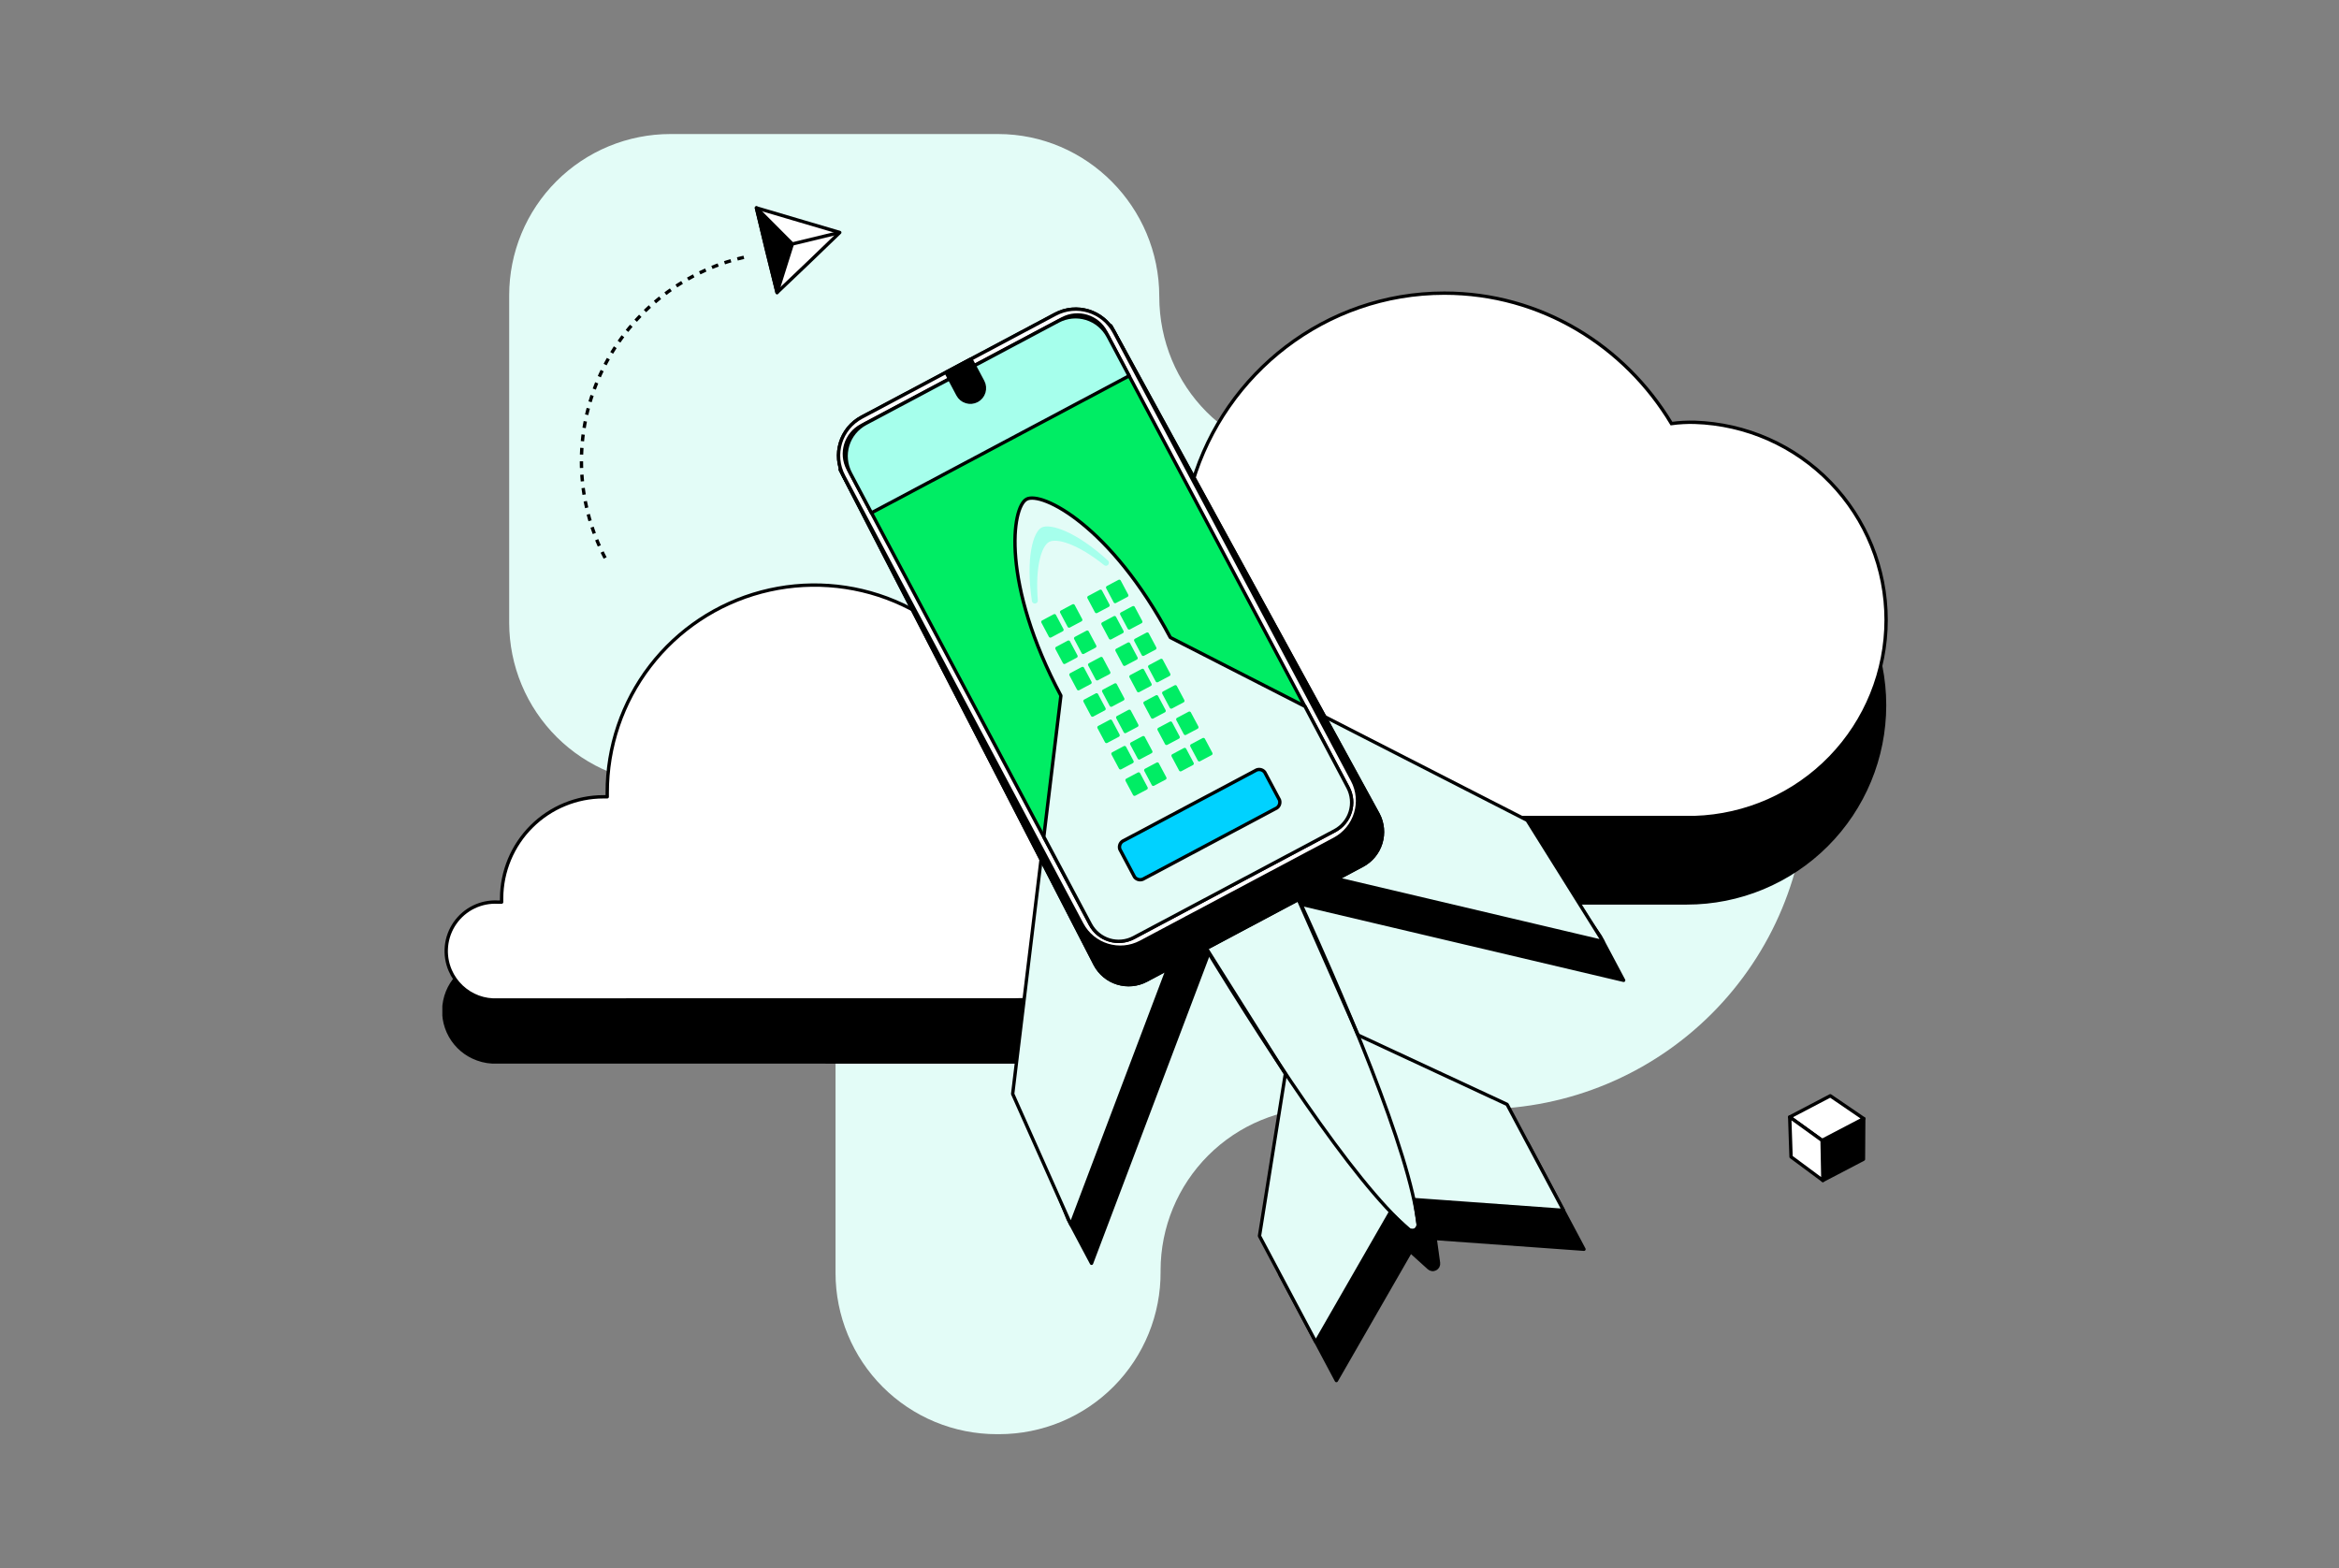 <?xml version="1.0" encoding="utf-8"?>
<svg xmlns="http://www.w3.org/2000/svg" width="698" height="468" viewBox="0 0 698 468" fill="none">
<rect x="0" y="0" width="698" height="468" fill="#808080" stroke="none"/>
<g clip-path="url(#clip0_3729_8813)">
<path d="M345.949 88.5C345.949 61.73 324.229 40 297.839 40H200.069C193.75 39.999 187.493 41.242 181.655 43.659C175.817 46.077 170.512 49.62 166.044 54.088C161.575 58.555 158.031 63.859 155.612 69.697C153.194 75.534 151.949 81.791 151.949 88.11V185.89C151.96 192.238 153.224 198.521 155.67 204.379C158.116 210.237 161.695 215.553 166.202 220.024C170.708 224.494 176.054 228.03 181.931 230.429C187.808 232.827 194.102 234.041 200.449 234H200.839C207.187 233.959 213.48 235.173 219.357 237.571C225.235 239.97 230.58 243.506 235.087 247.976C239.594 252.447 243.173 257.763 245.619 263.621C248.064 269.479 249.329 275.762 249.339 282.11V379.89C249.338 386.208 250.581 392.465 252.999 398.302C255.416 404.14 258.96 409.444 263.427 413.912C267.895 418.38 273.199 421.923 279.037 424.341C284.874 426.758 291.131 428.001 297.449 428H298.229C304.577 427.99 310.86 426.725 316.718 424.279C322.576 421.833 327.893 418.254 332.363 413.748C336.833 409.241 340.369 403.896 342.768 398.018C345.166 392.141 346.38 385.848 346.339 379.5V379.11C346.345 366.249 351.456 353.916 360.55 344.821C369.645 335.727 381.978 330.615 394.839 330.61L442.579 331C468.201 330.862 492.732 320.614 510.836 302.484C528.941 284.353 539.154 259.808 539.256 234.186C539.357 208.565 529.338 183.939 511.378 165.666C493.418 147.393 468.969 136.951 443.349 136.61H394.449C367.289 137.39 345.949 115.27 345.949 88.5Z" fill="#E3FCF7"/>
<path d="M556.17 333.83L556.09 345.95L543.98 352.28L543.74 340.41L556.17 333.83Z" fill="black" stroke="black" stroke-linecap="round" stroke-linejoin="round"/>
<path d="M556.17 333.83L546.19 327.02L534.08 333.36L543.74 340.33L556.17 333.83Z" fill="white" stroke="black" stroke-linecap="round" stroke-linejoin="round"/>
<path d="M534.48 345.24L543.98 352.28L543.74 340.33L534.08 333.36L534.48 345.24Z" fill="white" stroke="black" stroke-linecap="round" stroke-linejoin="round"/>
<path d="M250.6 69.38L241.31 78.33L231.89 87.3L228.75 74.69L225.73 62.04L238.16 65.71L250.6 69.38Z" fill="white" stroke="black" stroke-linejoin="round"/>
<path d="M236.45 72.8L225.73 62.04L231.89 87.3L236.45 72.8Z" fill="black" stroke="black" stroke-linecap="round" stroke-linejoin="round"/>
<path d="M236.449 72.8L250.599 69.38" stroke="black" stroke-linejoin="round"/>
<path d="M353.581 169.19C358.327 152.951 368.211 138.689 381.75 128.543C395.288 118.397 411.752 112.916 428.671 112.92C457.561 112.92 482.591 128.72 496.451 151.85C498.749 151.525 501.07 151.395 503.391 151.46C519.038 151.46 534.045 157.676 545.11 168.741C556.175 179.805 562.391 194.812 562.391 210.46C562.391 226.108 556.175 241.115 545.11 252.179C534.045 263.244 519.038 269.46 503.391 269.46H354.391C347.809 269.469 341.291 268.179 335.21 265.664C329.128 263.148 323.603 259.457 318.951 254.801C314.299 250.146 310.612 244.618 308.102 238.534C305.591 232.451 304.306 225.931 304.321 219.35C303.581 191.55 325.891 169.19 353.581 169.19Z" fill="black" stroke="black" stroke-miterlimit="10"/>
<path d="M355.93 143.76C365.58 111.38 395.58 87.481 431.02 87.481C459.91 87.481 484.94 103.29 498.8 126.41C501.095 126.095 503.413 125.968 505.73 126.03C521.044 126.519 535.567 132.946 546.227 143.952C556.888 154.957 562.848 169.678 562.848 185C562.848 200.322 556.888 215.044 546.227 226.049C535.567 237.055 521.044 243.482 505.73 243.97H356.31C343.138 243.841 330.548 238.531 321.262 229.189C311.976 219.847 306.742 207.225 306.692 194.053C306.642 180.881 311.78 168.219 320.995 158.807C330.21 149.395 342.76 143.99 355.93 143.76Z" fill="white" stroke="black" stroke-miterlimit="10"/>
<path d="M302.95 316.93C315.212 316.778 326.921 311.806 335.547 303.089C344.173 294.373 349.023 282.612 349.048 270.349C349.073 258.086 344.271 246.306 335.681 237.554C327.09 228.803 315.401 223.783 303.14 223.58C301.355 223.58 299.573 223.68 297.8 223.88H297.44L297.26 223.57C290.444 211.587 279.853 202.197 267.139 196.867C254.426 191.537 240.305 190.566 226.981 194.107C213.658 197.647 201.882 205.5 193.491 216.438C185.1 227.376 180.567 240.785 180.6 254.57V255.2H180.03C171.847 255.198 163.997 258.437 158.198 264.21C152.399 269.983 149.124 277.818 149.09 286V286.55H148.52C144.874 286.334 141.273 287.438 138.375 289.661C135.477 291.883 133.477 295.075 132.741 298.652C132.005 302.229 132.583 305.951 134.367 309.137C136.152 312.323 139.025 314.76 142.46 316C144.395 316.72 146.458 317.03 148.52 316.91L302.95 316.93Z" fill="black" stroke="black" stroke-miterlimit="10"/>
<path d="M302.95 298.4C315.179 298.433 326.921 293.607 335.591 284.983C344.262 276.36 349.152 264.644 349.185 252.415C349.218 240.186 344.392 228.445 335.768 219.774C327.144 211.103 315.429 206.213 303.2 206.18C301.416 206.175 299.633 206.275 297.86 206.48H297.16L297 206.19L296.82 205.87C290.067 193.998 279.573 184.696 266.978 179.414C254.382 174.133 240.392 173.169 227.191 176.673C213.99 180.177 202.32 187.953 194.002 198.786C185.684 209.62 181.186 222.902 181.21 236.56V237.79H180.08C172.035 237.793 164.319 240.985 158.622 246.666C152.926 252.347 149.714 260.055 149.69 268.1V269.22H148.58C146.095 269.084 143.615 269.584 141.377 270.674C139.139 271.764 137.216 273.407 135.791 275.448C134.366 277.49 133.486 279.861 133.233 282.337C132.981 284.814 133.366 287.314 134.35 289.6C135.133 291.428 136.283 293.076 137.73 294.44C139.173 295.8 140.873 296.858 142.73 297.55C144.594 298.233 146.578 298.529 148.56 298.42L302.95 298.4Z" fill="white" stroke="black" stroke-linecap="round" stroke-linejoin="round"/>
<path d="M180.581 166.52C176.17 158.057 173.758 148.696 173.53 139.156C173.301 129.616 175.262 120.15 179.261 111.486C183.261 102.822 189.193 95.189 196.602 89.175C204.01 83.16 212.699 78.923 222.001 76.79" stroke="black" stroke-miterlimit="10" stroke-dasharray="2 2"/>
<path d="M362.73 279.15L325.73 377.01L318.78 363.93L308.35 337.93L317.18 265.05L322.85 275.72C324.257 278.365 326.657 280.343 329.523 281.219C332.388 282.094 335.484 281.796 338.13 280.39L398.93 248.06C401.563 246.651 403.53 244.256 404.402 241.4C405.273 238.544 404.978 235.459 403.58 232.82L398.96 224.13L461.88 256.32L477.58 279.48L484.53 292.56L385.85 269.28L406.06 318L455.88 341.18L472.69 372.81L428.27 369.61L429.27 376.87C429.322 377.223 429.264 377.585 429.103 377.904C428.942 378.223 428.686 378.484 428.37 378.652C428.054 378.82 427.694 378.886 427.34 378.841C426.985 378.795 426.653 378.641 426.39 378.4L420.95 373.48L398.8 412L381.99 380.38L390.59 326.32L362.73 279.15Z" fill="black" stroke="black" stroke-linecap="round" stroke-linejoin="round"/>
<path d="M354.229 273.84L319.579 365.46L302.199 326.46L311.489 249.8L325.379 275.91C325.965 277.022 326.763 278.007 327.729 278.809C328.696 279.612 329.81 280.216 331.01 280.588C332.21 280.959 333.472 281.09 334.722 280.974C335.973 280.858 337.188 280.497 338.299 279.91L398.299 248C399.417 247.411 400.406 246.606 401.211 245.631C402.015 244.657 402.618 243.533 402.986 242.324C403.353 241.115 403.477 239.846 403.35 238.589C403.224 237.331 402.85 236.112 402.249 235L389.409 210.86L455.729 244.79L478.379 281L383.039 258.51L405.279 308.9L449.739 329.58L466.579 361.21L422.129 358L423.179 365.26C423.231 365.615 423.172 365.977 423.01 366.296C422.848 366.616 422.592 366.878 422.276 367.046C421.959 367.215 421.599 367.282 421.243 367.238C420.888 367.194 420.555 367.041 420.289 366.8L414.859 361.87L392.659 400.49L375.849 368.86L383.579 320.45L354.229 273.84Z" fill="#E3FCF7" stroke="black" stroke-linecap="round" stroke-linejoin="round"/>
<path d="M342.1 292.54L406.58 258.25C409.217 256.843 411.19 254.448 412.067 251.591C412.944 248.733 412.654 245.645 411.26 243L331.48 97.24L250.74 140.17L326.83 287.87C328.238 290.513 330.636 292.489 333.499 293.364C336.362 294.24 339.456 293.943 342.1 292.54Z" fill="black" stroke="black" stroke-linecap="round" stroke-linejoin="round"/>
<path d="M342.1 292.54L406.58 258.25C409.217 256.843 411.19 254.448 412.067 251.591C412.944 248.733 412.654 245.645 411.26 243L331.48 97.24L250.74 140.17L326.83 287.87C328.238 290.513 330.636 292.489 333.499 293.364C336.362 294.24 339.456 293.944 342.1 292.54Z" stroke="black" stroke-linecap="round" stroke-linejoin="round"/>
<path d="M340.426 281.149L398.215 250.422C404.554 247.052 406.961 239.18 403.59 232.841L332.503 99.145C329.132 92.806 321.261 90.399 314.921 93.77L257.132 124.497C250.793 127.867 248.387 135.739 251.757 142.078L322.845 275.774C326.215 282.113 334.087 284.52 340.426 281.149Z" stroke="black" stroke-linecap="round" stroke-linejoin="round"/>
<path d="M340.426 281.149L398.215 250.422C404.554 247.052 406.961 239.18 403.59 232.841L332.503 99.145C329.132 92.806 321.261 90.399 314.921 93.77L257.132 124.497C250.793 127.867 248.387 135.739 251.757 142.078L322.845 275.774C326.215 282.113 334.087 284.52 340.426 281.149Z" fill="white" stroke="black" stroke-linecap="round" stroke-linejoin="round"/>
<path d="M317.054 95.112L257.048 127.018C252.387 129.496 250.617 135.285 253.096 139.947L325.361 275.859C327.84 280.521 333.629 282.291 338.29 279.812L398.296 247.906C402.957 245.428 404.727 239.639 402.248 234.977L329.983 99.065C327.504 94.403 321.715 92.634 317.054 95.112Z" fill="#00ED64" stroke="black" stroke-linecap="round" stroke-linejoin="round"/>
<path d="M398.301 247.91L338.301 279.82C337.19 280.406 335.974 280.768 334.723 280.884C333.473 281 332.212 280.869 331.012 280.497C329.812 280.126 328.697 279.521 327.731 278.719C326.764 277.916 325.966 276.931 325.381 275.82L311.491 249.71L316.591 207.61C298.771 174.11 301.881 151.35 306.351 148.97C310.831 146.59 331.431 156.74 349.251 190.25L389.431 210.8L402.251 235C403.435 237.236 403.684 239.851 402.944 242.271C402.203 244.691 400.534 246.719 398.301 247.91Z" fill="#E3FCF7" stroke="black" stroke-linecap="round" stroke-linejoin="round"/>
<path d="M341.441 262.17L380.581 241.35C381.086 241.158 381.497 240.778 381.729 240.29C381.96 239.801 381.993 239.242 381.821 238.73L377.411 230.45C377.086 230.026 376.612 229.743 376.085 229.66C375.559 229.576 375.02 229.698 374.581 230L335.421 250.82C334.917 251.013 334.507 251.394 334.276 251.881C334.045 252.369 334.011 252.927 334.181 253.44L338.581 261.72C338.907 262.149 339.387 262.436 339.92 262.52C340.453 262.604 340.998 262.478 341.441 262.17Z" fill="#00D2FF" stroke="black" stroke-linecap="round" stroke-linejoin="round"/>
<path d="M383.079 258.65C401.779 298.73 420.609 343.53 423.209 365.32C423.249 365.668 423.183 366.019 423.021 366.328C422.858 366.638 422.606 366.891 422.297 367.055C421.989 367.219 421.638 367.286 421.29 367.248C420.943 367.21 420.615 367.068 420.349 366.84C403.709 352.49 377.059 311.76 354.279 273.84" stroke="black" stroke-linecap="round" stroke-linejoin="round"/>
<path d="M332.777 179.522L336.238 177.682L334.008 173.488L330.547 175.328L332.777 179.522Z" fill="#00ED64" stroke="#00ED64" stroke-linecap="round" stroke-linejoin="round"/>
<path d="M327.189 182.496L330.65 180.655L328.42 176.461L324.959 178.302L327.189 182.496Z" fill="#00ED64" stroke="#00ED64" stroke-linecap="round" stroke-linejoin="round"/>
<path d="M319.043 186.826L322.504 184.985L320.274 180.791L316.813 182.632L319.043 186.826Z" fill="#00ED64" stroke="#00ED64" stroke-linecap="round" stroke-linejoin="round"/>
<path d="M313.449 189.791L316.91 187.95L314.68 183.756L311.219 185.597L313.449 189.791Z" fill="#00ED64" stroke="#00ED64" stroke-linecap="round" stroke-linejoin="round"/>
<path d="M336.963 187.39L340.424 185.55L338.194 181.356L334.733 183.196L336.963 187.39Z" fill="#00ED64" stroke="#00ED64" stroke-linecap="round" stroke-linejoin="round"/>
<path d="M331.375 190.364L334.836 188.523L332.606 184.329L329.145 186.17L331.375 190.364Z" fill="#00ED64" stroke="#00ED64" stroke-linecap="round" stroke-linejoin="round"/>
<path d="M323.228 194.694L326.689 192.854L324.459 188.66L320.998 190.5L323.228 194.694Z" fill="#00ED64" stroke="#00ED64" stroke-linecap="round" stroke-linejoin="round"/>
<path d="M317.635 197.668L321.096 195.828L318.866 191.634L315.405 193.474L317.635 197.668Z" fill="#00ED64" stroke="#00ED64" stroke-linecap="round" stroke-linejoin="round"/>
<path d="M341.148 195.264L344.609 193.424L342.379 189.23L338.918 191.07L341.148 195.264Z" fill="#00ED64" stroke="#00ED64" stroke-linecap="round" stroke-linejoin="round"/>
<path d="M335.558 198.237L339.02 196.396L336.79 192.202L333.328 194.043L335.558 198.237Z" fill="#00ED64" stroke="#00ED64" stroke-linecap="round" stroke-linejoin="round"/>
<path d="M327.412 202.568L330.873 200.728L328.643 196.534L325.182 198.374L327.412 202.568Z" fill="#00ED64" stroke="#00ED64" stroke-linecap="round" stroke-linejoin="round"/>
<path d="M321.82 205.533L325.281 203.692L323.051 199.498L319.59 201.339L321.82 205.533Z" fill="#00ED64" stroke="#00ED64" stroke-linecap="round" stroke-linejoin="round"/>
<path d="M345.324 203.132L348.785 201.292L346.555 197.098L343.094 198.938L345.324 203.132Z" fill="#00ED64" stroke="#00ED64" stroke-linecap="round" stroke-linejoin="round"/>
<path d="M339.734 206.106L343.195 204.266L340.965 200.072L337.504 201.912L339.734 206.106Z" fill="#00ED64" stroke="#00ED64" stroke-linecap="round" stroke-linejoin="round"/>
<path d="M331.597 210.436L335.059 208.596L332.829 204.402L329.367 206.242L331.597 210.436Z" fill="#00ED64" stroke="#00ED64" stroke-linecap="round" stroke-linejoin="round"/>
<path d="M326.006 213.401L329.467 211.561L327.237 207.367L323.776 209.207L326.006 213.401Z" fill="#00ED64" stroke="#00ED64" stroke-linecap="round" stroke-linejoin="round"/>
<path d="M349.517 210.996L352.979 209.155L350.749 204.961L347.287 206.802L349.517 210.996Z" fill="#00ED64" stroke="#00ED64" stroke-linecap="round" stroke-linejoin="round"/>
<path d="M343.929 213.979L347.391 212.139L345.161 207.945L341.699 209.785L343.929 213.979Z" fill="#00ED64" stroke="#00ED64" stroke-linecap="round" stroke-linejoin="round"/>
<path d="M335.783 218.31L339.244 216.47L337.014 212.276L333.553 214.116L335.783 218.31Z" fill="#00ED64" stroke="#00ED64" stroke-linecap="round" stroke-linejoin="round"/>
<path d="M330.189 221.274L333.65 219.434L331.42 215.24L327.959 217.08L330.189 221.274Z" fill="#00ED64" stroke="#00ED64" stroke-linecap="round" stroke-linejoin="round"/>
<path d="M353.703 218.87L357.164 217.029L354.934 212.835L351.473 214.676L353.703 218.87Z" fill="#00ED64" stroke="#00ED64" stroke-linecap="round" stroke-linejoin="round"/>
<path d="M348.115 221.842L351.576 220.002L349.346 215.808L345.885 217.648L348.115 221.842Z" fill="#00ED64" stroke="#00ED64" stroke-linecap="round" stroke-linejoin="round"/>
<path d="M339.959 226.178L343.42 224.338L341.19 220.144L337.729 221.984L339.959 226.178Z" fill="#00ED64" stroke="#00ED64" stroke-linecap="round" stroke-linejoin="round"/>
<path d="M334.365 229.142L337.826 227.302L335.596 223.108L332.135 224.948L334.365 229.142Z" fill="#00ED64" stroke="#00ED64" stroke-linecap="round" stroke-linejoin="round"/>
<path d="M357.888 226.738L361.35 224.897L359.12 220.703L355.658 222.544L357.888 226.738Z" fill="#00ED64" stroke="#00ED64" stroke-linecap="round" stroke-linejoin="round"/>
<path d="M352.301 229.711L355.762 227.871L353.532 223.677L350.071 225.517L352.301 229.711Z" fill="#00ED64" stroke="#00ED64" stroke-linecap="round" stroke-linejoin="round"/>
<path d="M344.152 234.051L347.613 232.211L345.383 228.017L341.922 229.857L344.152 234.051Z" fill="#00ED64" stroke="#00ED64" stroke-linecap="round" stroke-linejoin="round"/>
<path d="M338.56 237.016L342.021 235.176L339.791 230.982L336.33 232.822L338.56 237.016Z" fill="#00ED64" stroke="#00ED64" stroke-linecap="round" stroke-linejoin="round"/>
<path d="M330.479 168.73C330.324 168.819 330.144 168.858 329.965 168.842C329.787 168.826 329.617 168.755 329.479 168.64C321.58 162.31 315.36 160.52 313.09 161.72C310.82 162.92 308.89 169.06 309.7 179.15C309.714 179.322 309.678 179.495 309.596 179.648C309.515 179.8 309.391 179.926 309.24 180.01C309.114 180.077 308.974 180.113 308.832 180.115C308.689 180.117 308.549 180.085 308.421 180.022C308.294 179.958 308.184 179.865 308.1 179.749C308.016 179.634 307.961 179.501 307.939 179.36C306.039 166.61 308.3 158.78 310.81 157.44C313.32 156.1 321.14 158.58 330.64 167.3C330.742 167.397 330.82 167.517 330.867 167.649C330.914 167.782 330.928 167.924 330.91 168.064C330.891 168.203 330.84 168.336 330.76 168.452C330.68 168.568 330.573 168.663 330.45 168.73H330.479Z" fill="#A6FFEC"/>
<path d="M336.942 112.168L260.055 153.049L253.783 141.253C252.413 138.677 252.123 135.663 252.976 132.873C253.829 130.083 255.755 127.746 258.331 126.377L315.793 95.823C318.369 94.454 321.384 94.163 324.174 95.016C326.964 95.869 329.3 97.796 330.67 100.372L336.961 112.203L336.942 112.168Z" fill="#A6FFEC" stroke="black" stroke-linecap="round" stroke-linejoin="round"/>
<path d="M291.549 119.544C290.564 120.068 289.41 120.179 288.342 119.853C287.274 119.526 286.38 118.789 285.856 117.803L282.292 111.102L289.718 107.153L293.281 113.855C293.806 114.841 293.917 115.995 293.59 117.062C293.264 118.13 292.526 119.025 291.541 119.549L291.549 119.544Z" fill="black" stroke="black" stroke-linecap="round" stroke-linejoin="round"/>
</g>
<defs>
<clipPath id="clip0_3729_8813">
<rect width="433.15" height="388" fill="white" transform="translate(132 40)"/>
</clipPath>
</defs>
</svg>